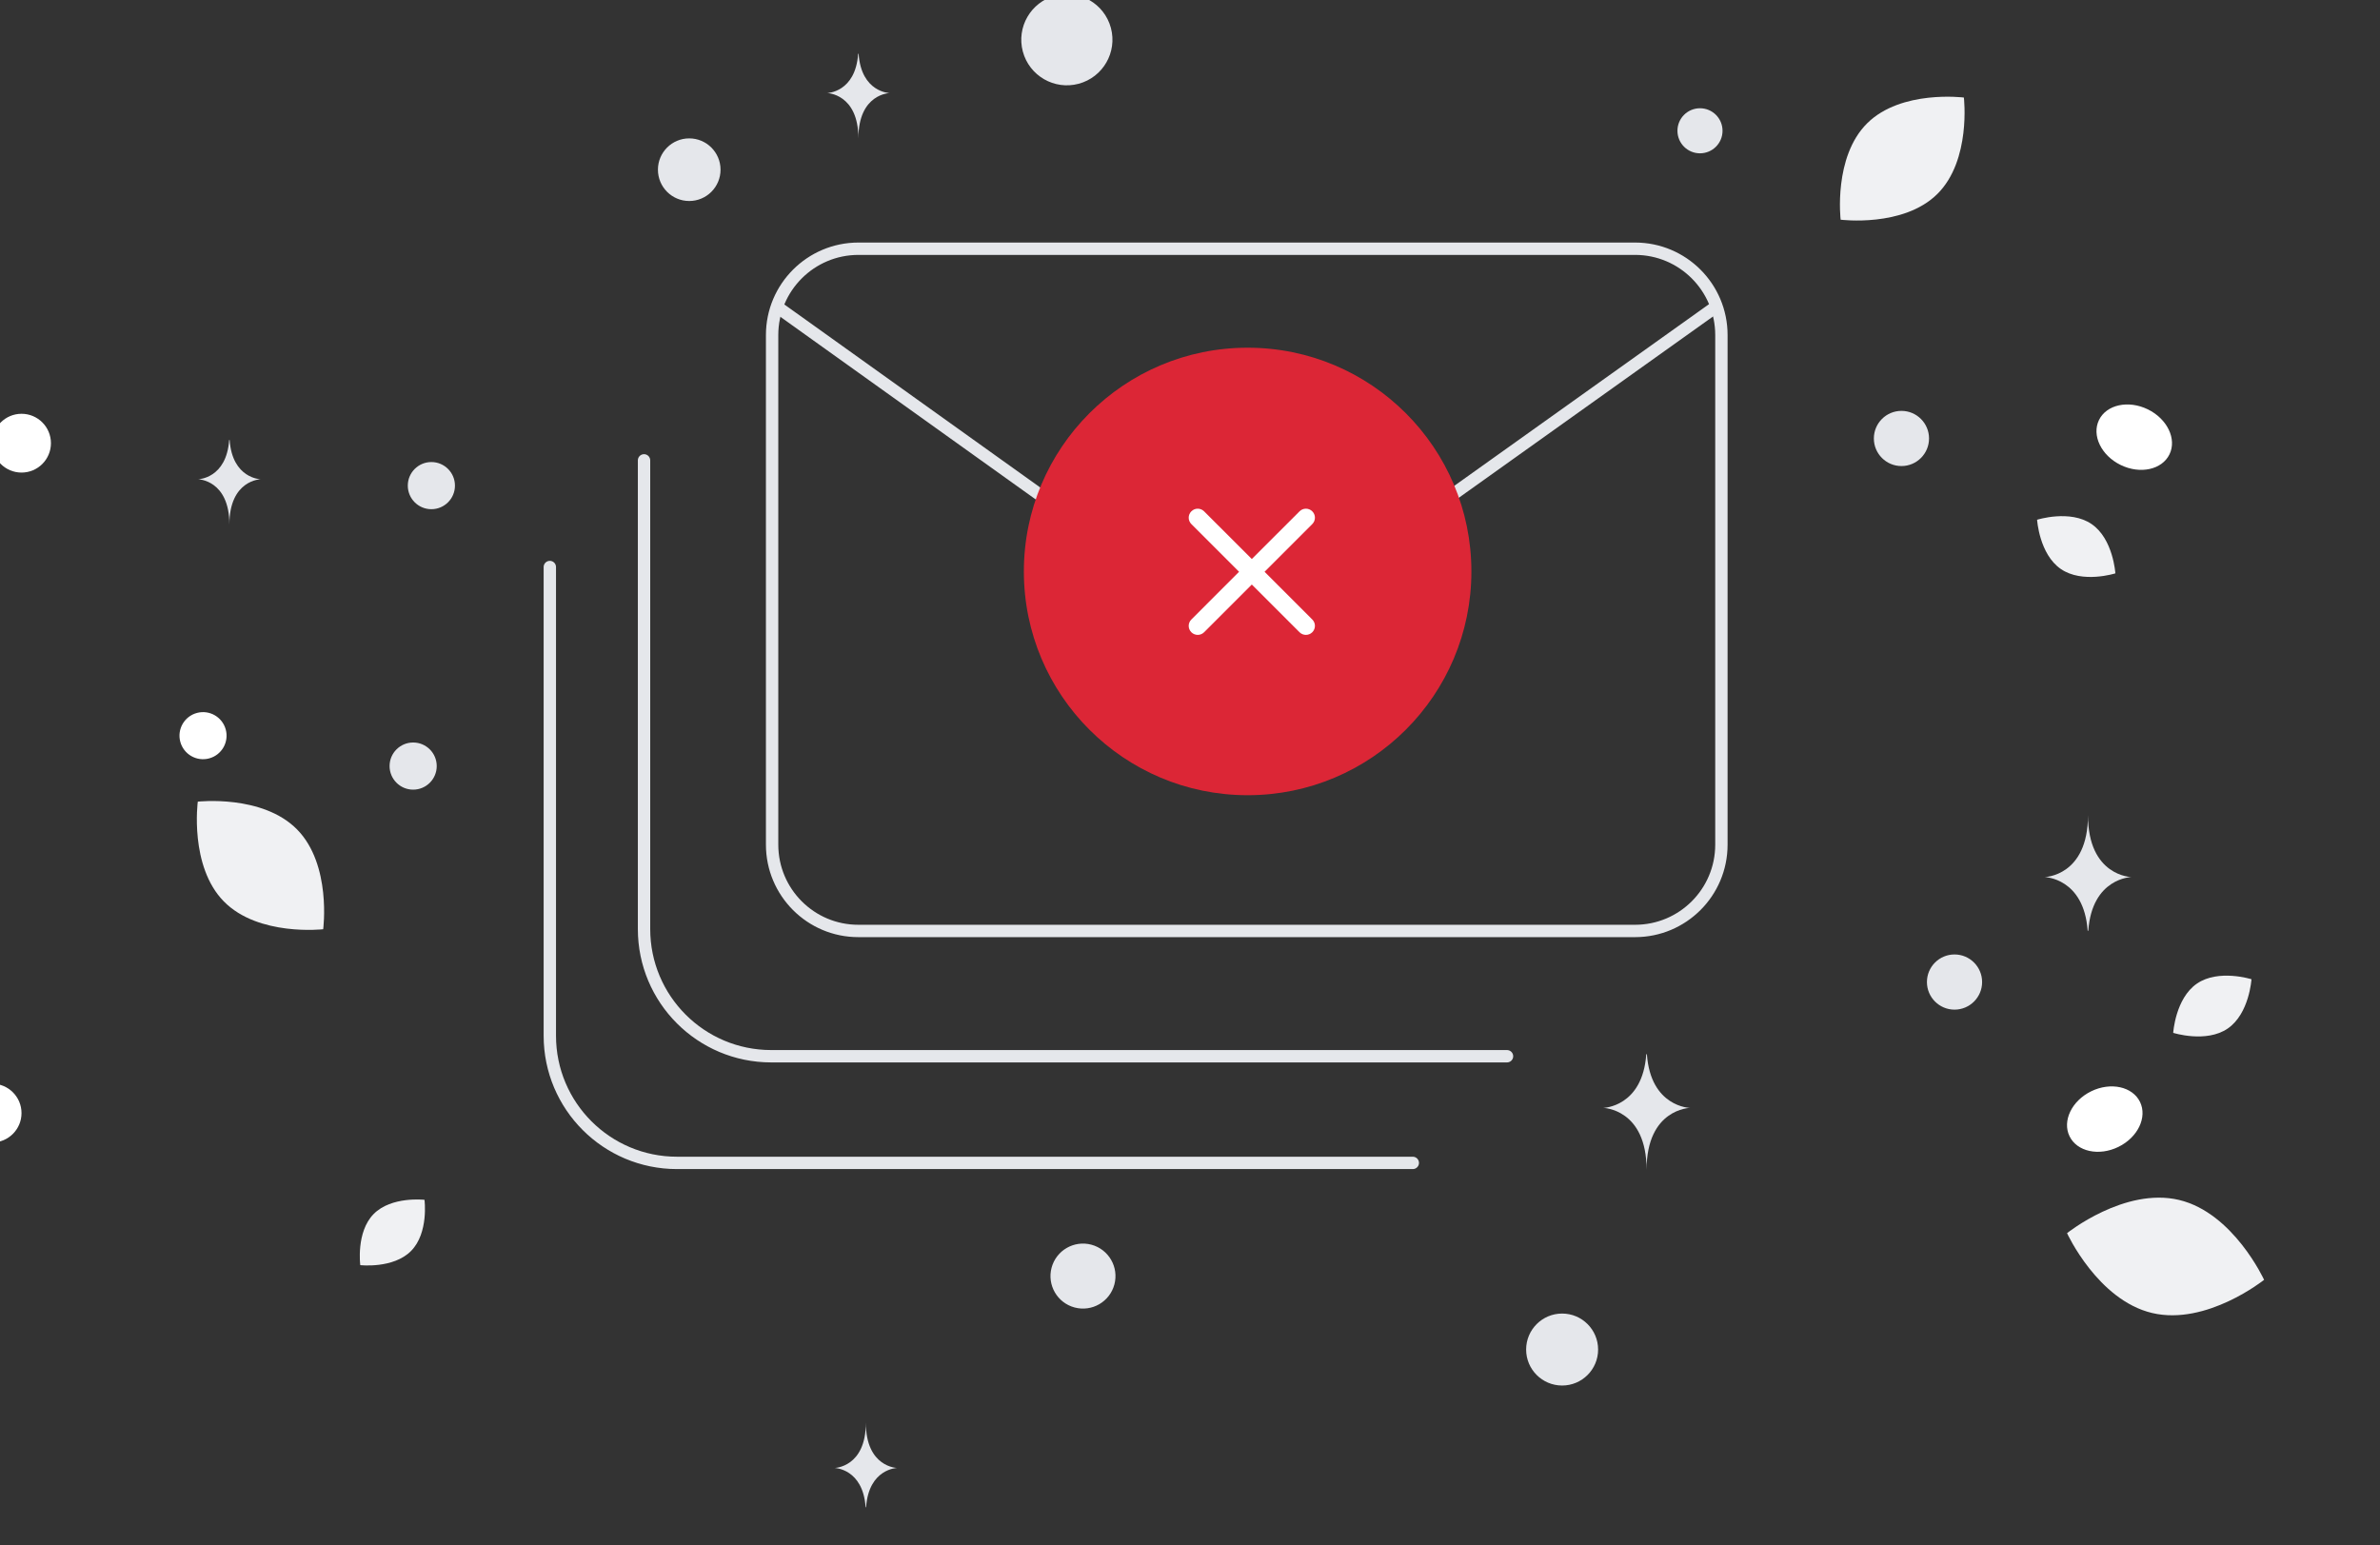 <svg width="154" height="100" viewBox="0 0 154 100" fill="none" xmlns="http://www.w3.org/2000/svg">
<rect x="0" y="0" width="154" height="100" fill="#333333" stroke="none"/>
<g clip-path="url(#clip0_724_500)">
<path d="M55.545 16.095H105.8C108.883 16.095 111.385 18.597 111.385 21.68V54.657C111.385 57.744 108.883 60.242 105.8 60.242H55.545C52.463 60.246 49.96 57.744 49.96 54.657V21.68C49.96 18.597 52.463 16.095 55.545 16.095Z" stroke="#E5E7EB" stroke-width="0.8" stroke-linecap="round" stroke-linejoin="round"/>
<path d="M50.372 19.922L75.827 38.129C78.687 40.175 82.531 40.179 85.395 38.138L110.969 19.898M97.512 68.349H49.904C45.356 68.349 41.673 64.665 41.673 60.117V29.79" stroke="#E5E7EB" stroke-width="0.8" stroke-linecap="round" stroke-linejoin="round"/>
<path d="M91.416 75.251H43.808C39.26 75.251 35.577 71.567 35.577 67.02V36.692" stroke="#E5E7EB" stroke-width="0.8" stroke-linecap="round" stroke-linejoin="round"/>
<path fill-rule="evenodd" clip-rule="evenodd" d="M80.729 51.458C72.733 51.458 66.25 44.975 66.25 36.979C66.25 28.983 72.733 22.5 80.729 22.5C88.725 22.5 95.208 28.983 95.208 36.979C95.208 44.975 88.725 51.458 80.729 51.458Z" fill="#DC2636"/>
<path d="M125.357 12.553C123.156 14.735 119.1 14.216 119.1 14.216C119.1 14.216 118.615 10.158 120.819 7.976C123.02 5.794 127.074 6.312 127.074 6.312C127.074 6.312 127.559 10.37 125.357 12.553Z" fill="#F0F1F3"/>
<path d="M144.147 66.556C145.545 65.598 145.684 63.367 145.684 63.367C145.684 63.367 143.554 62.689 142.156 63.648C140.758 64.606 140.619 66.836 140.619 66.836C140.619 66.836 142.749 67.513 144.147 66.556Z" fill="#F0F1F3"/>
<path d="M14.484 58.332C16.724 60.611 20.912 60.131 20.912 60.131C20.912 60.131 21.466 55.954 19.224 53.675C16.985 51.396 12.798 51.875 12.798 51.875C12.798 51.875 12.244 56.052 14.484 58.332Z" fill="#F0F1F3"/>
<path d="M123.035 30.158C122.049 30.158 121.25 29.359 121.25 28.373C121.25 27.387 122.049 26.588 123.035 26.588C124.021 26.588 124.82 27.387 124.82 28.373C124.82 29.359 124.021 30.158 123.035 30.158Z" fill="#E5E7EB"/>
<path d="M-0.51 73.93C-1.561 73.93 -2.412 73.079 -2.412 72.028C-2.412 70.978 -1.561 70.127 -0.51 70.127C0.54 70.127 1.392 70.978 1.392 72.028C1.392 73.079 0.54 73.93 -0.51 73.93Z" fill="white"/>
<path d="M27.912 32.95C27.07 32.95 26.387 32.267 26.387 31.425C26.387 30.582 27.07 29.899 27.912 29.899C28.755 29.899 29.438 30.582 29.438 31.425C29.438 32.267 28.755 32.95 27.912 32.95Z" fill="#E5E7EB"/>
<path d="M110 9.921C109.194 9.921 108.541 9.269 108.541 8.463C108.541 7.658 109.194 7.005 110 7.005C110.805 7.005 111.458 7.658 111.458 8.463C111.458 9.269 110.805 9.921 110 9.921Z" fill="#E5E7EB"/>
<path d="M14.608 47.211C14.826 48.023 14.344 48.859 13.531 49.076C12.719 49.294 11.883 48.812 11.666 47.999C11.448 47.187 11.93 46.352 12.743 46.134C13.555 45.916 14.39 46.398 14.608 47.211Z" fill="white"/>
<path d="M44.597 13.007C43.478 13.007 42.572 12.1 42.572 10.981C42.572 9.862 43.478 8.955 44.597 8.955C45.716 8.955 46.623 9.862 46.623 10.981C46.623 12.1 45.716 13.007 44.597 13.007Z" fill="#E5E7EB"/>
<path d="M137.07 74.217C135.811 74.831 134.397 74.523 133.912 73.529C133.427 72.535 134.054 71.231 135.313 70.617C136.573 70.003 137.986 70.311 138.471 71.305C138.956 72.299 138.329 73.603 137.07 74.217Z" fill="white"/>
<path d="M71.882 1.807C72.303 3.381 71.369 4.998 69.796 5.42C68.222 5.842 66.605 4.908 66.183 3.334C65.762 1.761 66.695 0.143 68.269 -0.278C69.843 -0.7 71.46 0.234 71.882 1.807Z" fill="#E5E7EB"/>
<path d="M106.524 68.218H106.564C106.806 71.639 109.35 71.692 109.35 71.692C109.35 71.692 106.544 71.747 106.544 75.699C106.544 71.747 103.739 71.692 103.739 71.692C103.739 71.692 106.282 71.639 106.524 68.218ZM55.528 3.48H55.557C55.731 5.984 57.566 6.022 57.566 6.022C57.566 6.022 55.543 6.062 55.543 8.955C55.543 6.062 53.52 6.022 53.52 6.022C53.52 6.022 55.353 5.984 55.528 3.48ZM14.828 28.471H14.858C15.032 30.974 16.866 31.013 16.866 31.013C16.866 31.013 14.843 31.053 14.843 33.945C14.843 31.053 12.82 31.013 12.82 31.013C12.82 31.013 14.654 30.974 14.828 28.471Z" fill="#E5E7EB"/>
<path d="M140.993 77.647C137.473 76.813 133.75 79.798 133.75 79.798C133.75 79.798 135.737 84.134 139.258 84.965C142.778 85.799 146.5 82.817 146.5 82.817C146.5 82.817 144.513 78.481 140.993 77.647Z" fill="#F0F1F3"/>
<path d="M135.34 33.913C136.739 34.871 136.877 37.102 136.877 37.102C136.877 37.102 134.747 37.78 133.35 36.821C131.951 35.863 131.812 33.633 131.812 33.633C131.812 33.633 133.942 32.955 135.34 33.913Z" fill="#F0F1F3"/>
<path d="M24.175 78.561C25.322 77.393 27.467 77.64 27.467 77.64C27.467 77.64 27.75 79.778 26.602 80.945C25.455 82.112 23.312 81.867 23.312 81.867C23.312 81.867 23.028 79.728 24.175 78.561Z" fill="#F0F1F3"/>
<path d="M126.469 61.763C125.483 61.763 124.684 62.562 124.684 63.548C124.684 64.534 125.483 65.333 126.469 65.333C127.455 65.333 128.254 64.534 128.254 63.548C128.254 62.562 127.455 61.763 126.469 61.763Z" fill="#E5E7EB"/>
<path d="M1.394 26.776C0.344 26.776 -0.508 27.628 -0.508 28.678C-0.508 29.729 0.344 30.58 1.394 30.58C2.444 30.58 3.296 29.729 3.296 28.678C3.296 27.628 2.444 26.776 1.394 26.776Z" fill="white"/>
<path d="M26.734 48.047C25.891 48.047 25.208 48.73 25.208 49.572C25.208 50.415 25.891 51.098 26.734 51.098C27.576 51.098 28.259 50.415 28.259 49.572C28.259 48.73 27.576 48.047 26.734 48.047Z" fill="#E5E7EB"/>
<path d="M101.079 85C99.793 85 98.75 86.043 98.75 87.329C98.75 88.615 99.793 89.657 101.079 89.657C102.365 89.657 103.407 88.615 103.407 87.329C103.407 86.043 102.365 85 101.079 85Z" fill="#E5E7EB"/>
<path d="M138.976 26.489C137.717 25.875 136.303 26.183 135.818 27.177C135.333 28.171 135.961 29.475 137.22 30.089C138.479 30.703 139.893 30.395 140.378 29.401C140.863 28.407 140.235 27.104 138.976 26.489Z" fill="white"/>
<path d="M72.106 83.12C72.407 81.998 71.741 80.845 70.62 80.544C69.498 80.244 68.345 80.909 68.044 82.031C67.744 83.153 68.409 84.306 69.531 84.606C70.653 84.907 71.806 84.241 72.106 83.12Z" fill="#E5E7EB"/>
<path d="M135.084 60.229H135.125C135.366 56.808 137.911 56.755 137.911 56.755C137.911 56.755 135.105 56.701 135.105 52.748C135.105 56.701 132.3 56.755 132.3 56.755C132.3 56.755 134.843 56.808 135.084 60.229ZM56.011 97.534H56.04C56.214 95.03 58.049 94.992 58.049 94.992C58.049 94.992 56.026 94.952 56.026 92.059C56.026 94.952 54.003 94.992 54.003 94.992C54.003 94.992 55.837 95.03 56.011 97.534Z" fill="#E5E7EB"/>
<path fill-rule="evenodd" clip-rule="evenodd" d="M81.825 37L84.912 33.913C85.141 33.684 85.141 33.316 84.912 33.088C84.684 32.86 84.316 32.86 84.088 33.088L81 36.175L77.912 33.088C77.684 32.86 77.316 32.86 77.088 33.088C76.859 33.316 76.859 33.684 77.088 33.913L80.175 37L77.088 40.088C76.859 40.316 76.859 40.684 77.088 40.913C77.201 41.026 77.351 41.083 77.5 41.083C77.649 41.083 77.799 41.026 77.912 40.913L81 37.825L84.088 40.913C84.201 41.026 84.351 41.083 84.5 41.083C84.649 41.083 84.799 41.026 84.912 40.913C85.141 40.684 85.141 40.316 84.912 40.088L81.825 37Z" fill="white"/>
</g>
<defs>
<clipPath id="clip0_724_500">
<rect width="153.75" height="100" fill="white"/>
</clipPath>
</defs>
</svg>
